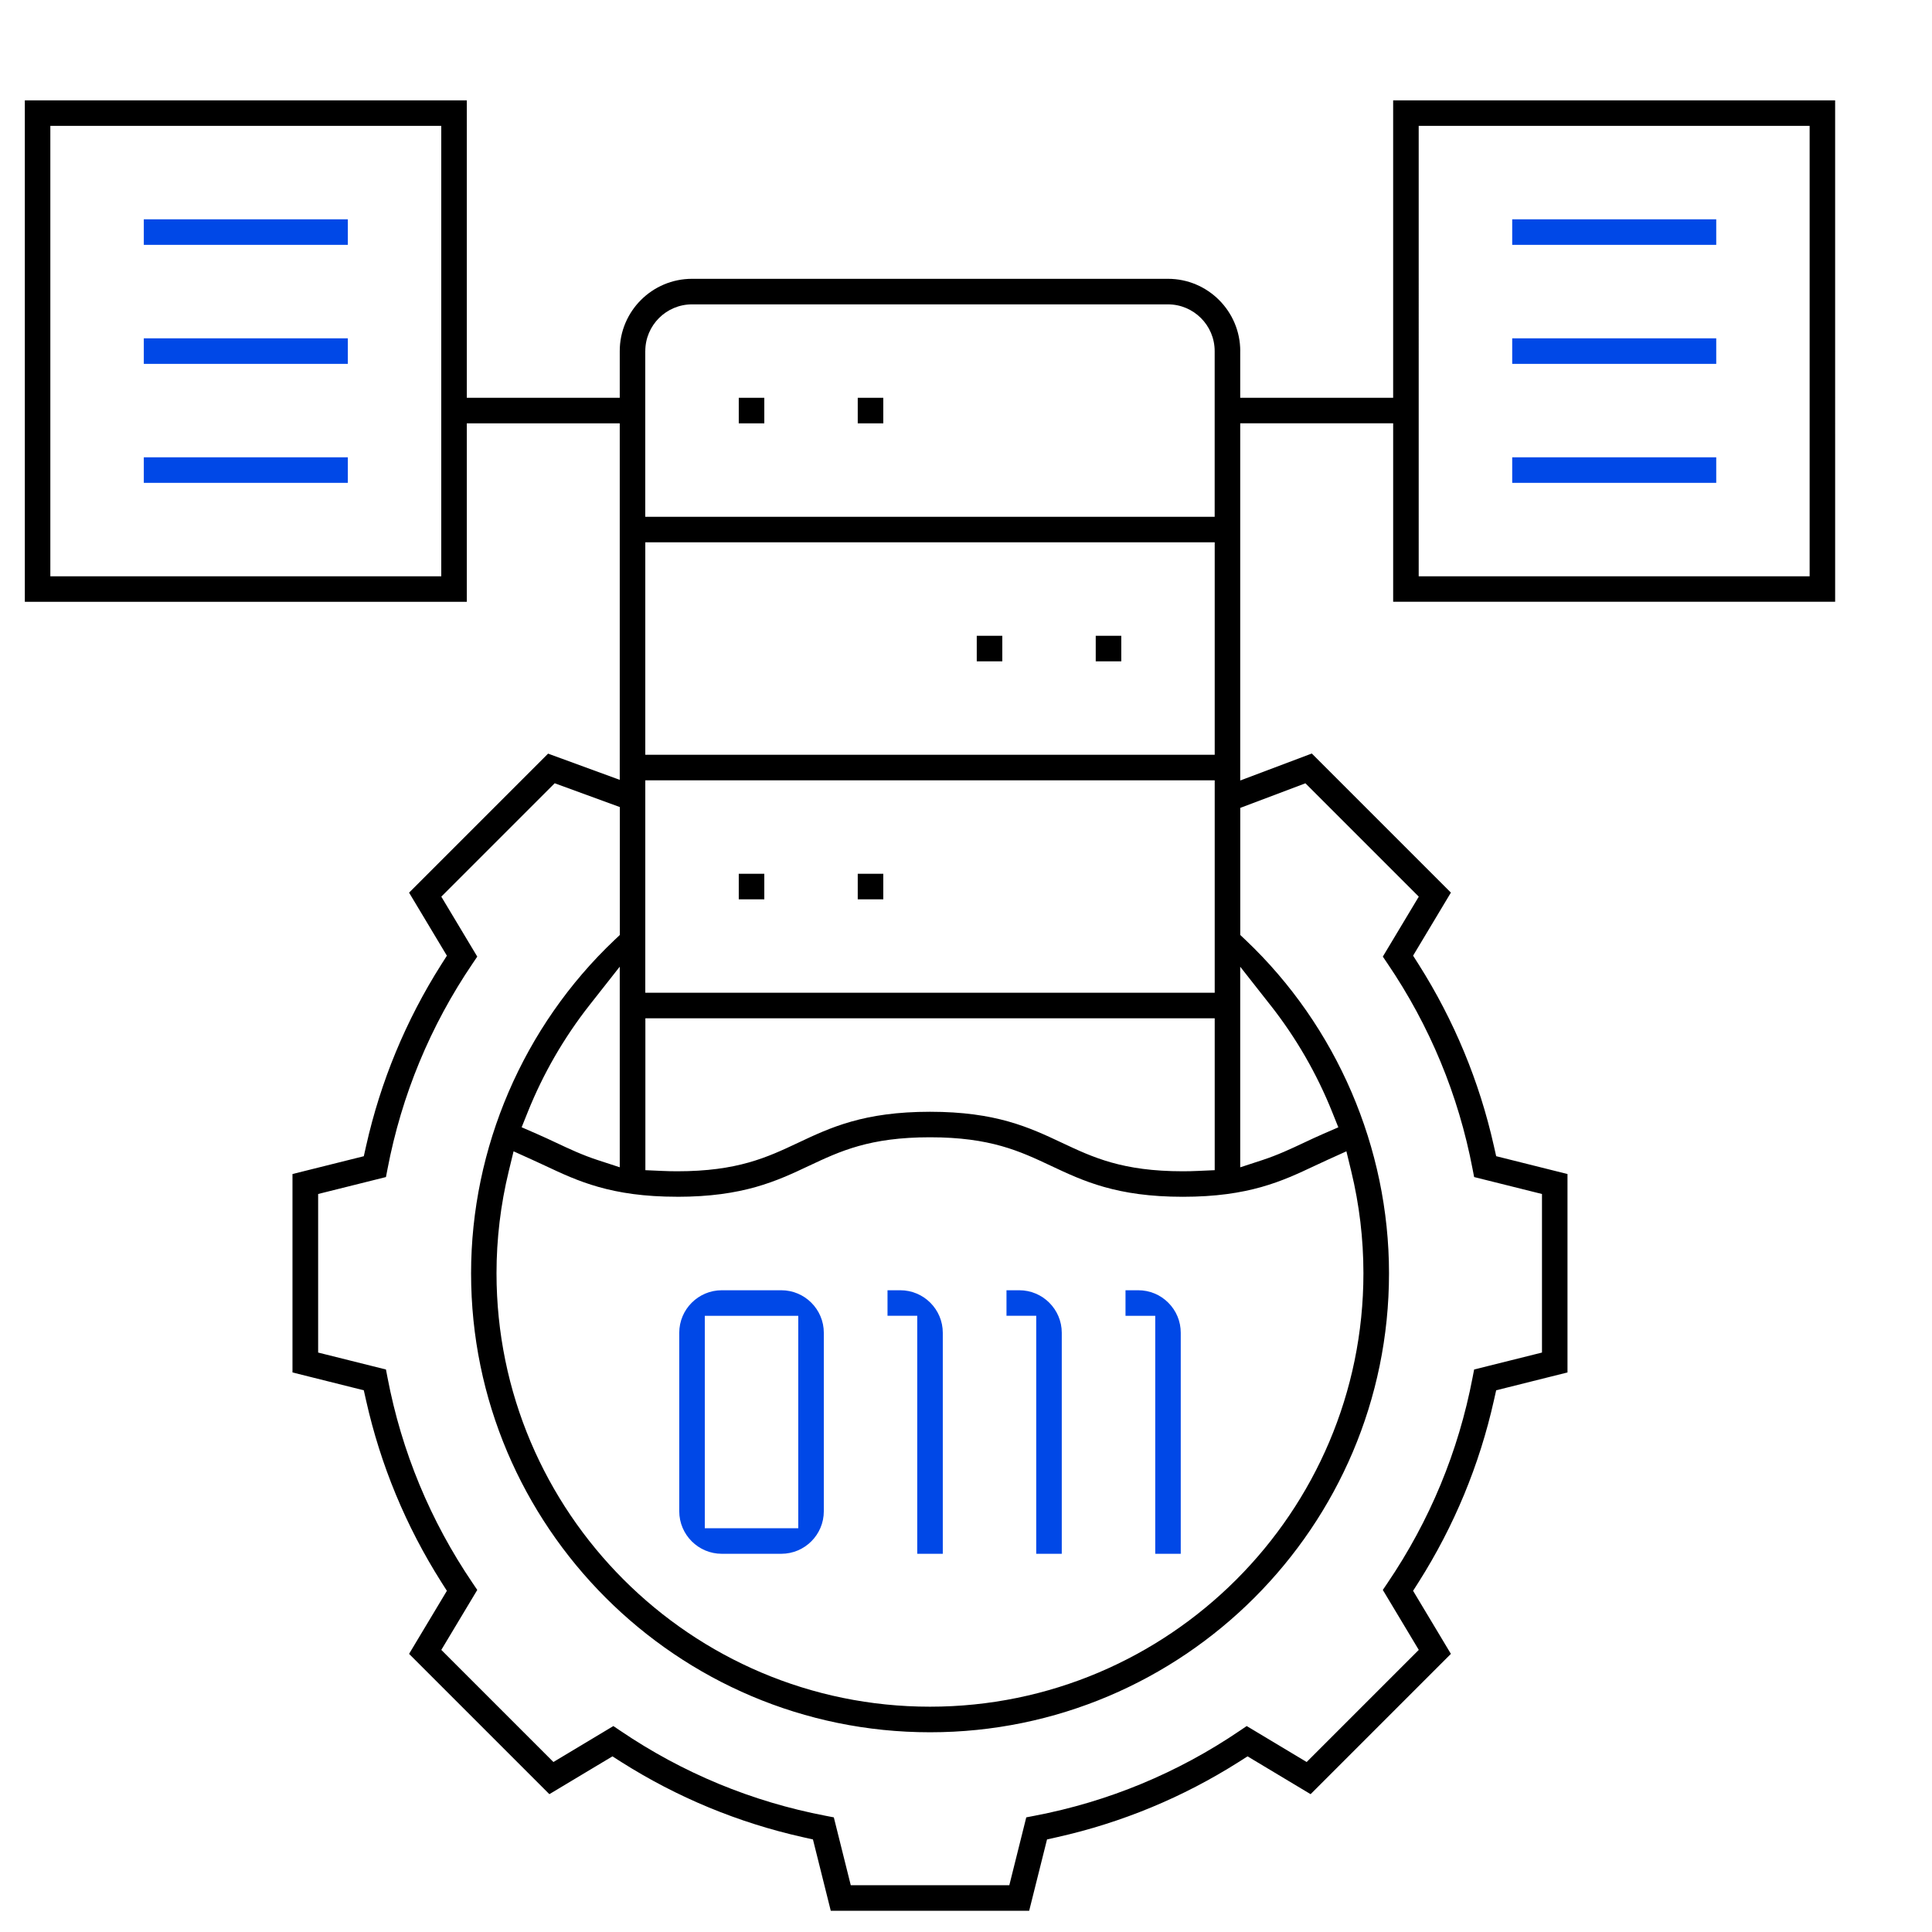 <?xml version="1.0" encoding="UTF-8"?> <svg xmlns="http://www.w3.org/2000/svg" id="Layer_1" viewBox="0 0 512 512"><path d="m207.05,341.93h-15.77c-6.21,0-11.27,5.05-11.27,11.27v47.3c0,6.21,5.05,11.27,11.27,11.27h15.77c6.21,0,11.27-5.05,11.27-11.27v-47.3c0-6.21-5.05-11.27-11.27-11.27Zm-20.27,63.07v-56.3h24.77v56.3s-24.77,0-24.77,0Z" style="fill:#0048e7;"></path><path d="m238.58,341.93h-3.38v6.77h7.88v63.07h6.77v-58.57c0-6.21-5.05-11.27-11.27-11.27Z" style="fill:#0048e7;"></path><path d="m270.11,341.93h-3.38v6.77h7.88v63.07h6.77v-58.57c0-6.21-5.05-11.27-11.27-11.27Z" style="fill:#0048e7;"></path><path d="m312.91,411.76v-58.57c0-3-1.17-5.83-3.3-7.96-2.13-2.13-4.96-3.3-7.96-3.3h-3.38v6.77h7.88v63.07h6.77Z" style="fill:#0048e7;"></path><path d="m328.68,93.04c0-10.56-8.59-19.15-19.15-19.15h-126.14c-10.56,0-19.15,8.59-19.15,19.15v12.38h-40.53V26.59H6.58v132.9h117.13v-47.3h40.53v94.48l-18.99-6.95-36.84,36.84,10.02,16.71-1.49,2.34c-9.39,14.82-16.09,31-19.92,48.09l-.61,2.71-18.9,4.72v52.58l18.9,4.73.61,2.71c3.83,17.09,10.54,33.27,19.92,48.09l1.49,2.34-10.02,16.71,37.18,37.18,16.71-10.02,2.34,1.49c14.82,9.39,31,16.09,48.09,19.92l2.71.61,4.72,18.9h52.58l4.73-18.9,2.71-.61c17.09-3.83,33.27-10.53,48.09-19.92l2.34-1.49,16.71,10.02,37.18-37.18-10.02-16.71,1.49-2.34c9.39-14.82,16.09-30.99,19.92-48.09l.61-2.71,18.9-4.73v-52.58l-18.9-4.73-.61-2.71c-3.83-17.09-10.54-33.27-19.92-48.09l-1.49-2.34,10.02-16.71-36.86-36.86-18.97,7.15v-94.67h40.53v47.3h117.13V26.59h-117.13v78.83h-40.53v-12.38Zm-211.74,59.68H13.34V33.36h103.6v119.37Zm54.07-59.68c0-6.83,5.56-12.38,12.38-12.38h126.13c6.83,0,12.38,5.56,12.38,12.38v43.92h-150.9v-43.92Zm0,50.68h150.9v56.3h-150.9v-56.3Zm0,63.07h150.9v56.3h-150.9v-56.3Zm0,63.07h150.9v40.25l-4.3.19c-1.51.07-2.82.1-4.14.1-16,0-23.8-3.67-32.06-7.56-8.58-4.04-17.44-8.21-34.95-8.21s-26.38,4.17-34.94,8.21c-8.26,3.89-16.07,7.56-32.06,7.56-1.32,0-2.63-.03-4.13-.1l-4.3-.19v-40.25Zm8.44,47.3c17.51,0,26.38-4.17,34.94-8.21,8.27-3.89,16.07-7.56,32.06-7.56s23.8,3.67,32.06,7.56c8.58,4.04,17.44,8.21,34.95,8.21s26.38-4.17,34.95-8.21c1.16-.55,2.31-1.08,3.45-1.6l4.95-2.24,1.28,5.28c2.15,8.85,3.23,17.94,3.23,27.03,0,63.34-51.53,114.87-114.87,114.87s-114.87-51.53-114.87-114.87c0-9.09,1.09-18.18,3.24-27.03l1.28-5.28,4.95,2.24c1.15.52,2.29,1.05,3.45,1.59,8.58,4.04,17.45,8.21,34.95,8.21Zm-41.21-18.42l1.63-4.06c4.08-10.16,9.58-19.68,16.33-28.28l8.04-10.22v53.16l-5.9-1.93c-4.04-1.32-7.56-2.98-10.96-4.58-1.55-.73-3.32-1.56-5.14-2.35l-4.01-1.75Zm190.44-84.64l17.27-6.52,30.04,30.04-9.53,15.89,1.21,1.79c11.24,16.55,18.84,34.89,22.58,54.51l.41,2.12,17.98,4.49v42.02l-17.98,4.49-.41,2.12c-3.75,19.61-11.34,37.95-22.58,54.51l-1.21,1.79,9.53,15.89-29.71,29.71-15.89-9.53-1.79,1.21c-16.55,11.24-34.89,18.84-54.51,22.58l-2.12.41-4.49,17.98h-42.02l-4.49-17.98-2.12-.41c-19.61-3.75-37.95-11.34-54.51-22.58l-1.79-1.21-15.89,9.53-29.71-29.71,9.53-15.89-1.21-1.79c-11.24-16.55-18.84-34.89-22.58-54.51l-.41-2.12-17.97-4.49v-42.02l17.97-4.49.41-2.12c3.75-19.62,11.35-37.96,22.58-54.51l1.21-1.79-9.53-15.89,30.05-30.05,17.26,6.31v33.9l-1.41,1.33c-24.16,22.89-38.01,55.08-38.01,88.33,0,67.07,54.57,121.63,121.63,121.63s121.63-54.57,121.63-121.63c0-33.24-13.85-65.44-38.01-88.33l-1.41-1.33v-33.68Zm8.03,52.31c6.76,8.6,12.26,18.12,16.33,28.28l1.63,4.06-4.01,1.74c-1.73.75-3.35,1.51-5.13,2.35h0c-3.4,1.6-6.91,3.25-10.96,4.58l-5.9,1.93v-53.16l8.04,10.23Zm39.26-233.05h103.6v119.37h-103.6V33.36Z"></path><rect x="400.75" y="58.12" width="54.07" height="6.77" style="fill:#0048e7;"></rect><rect x="400.75" y="89.66" width="54.07" height="6.77" style="fill:#0048e7;"></rect><rect x="400.75" y="121.19" width="54.07" height="6.77" style="fill:#0048e7;"></rect><rect x="38.11" y="58.12" width="54.07" height="6.77" style="fill:#0048e7;"></rect><rect x="38.11" y="89.66" width="54.07" height="6.77" style="fill:#0048e7;"></rect><rect x="38.11" y="121.19" width="54.07" height="6.77" style="fill:#0048e7;"></rect><rect x="195.78" y="105.42" width="6.77" height="6.77"></rect><rect x="227.31" y="105.42" width="6.77" height="6.77"></rect><rect x="227.31" y="231.56" width="6.77" height="6.77"></rect><rect x="195.78" y="231.56" width="6.77" height="6.77"></rect><rect x="258.85" y="168.49" width="6.77" height="6.77"></rect><rect x="290.38" y="168.49" width="6.77" height="6.77"></rect></svg> 